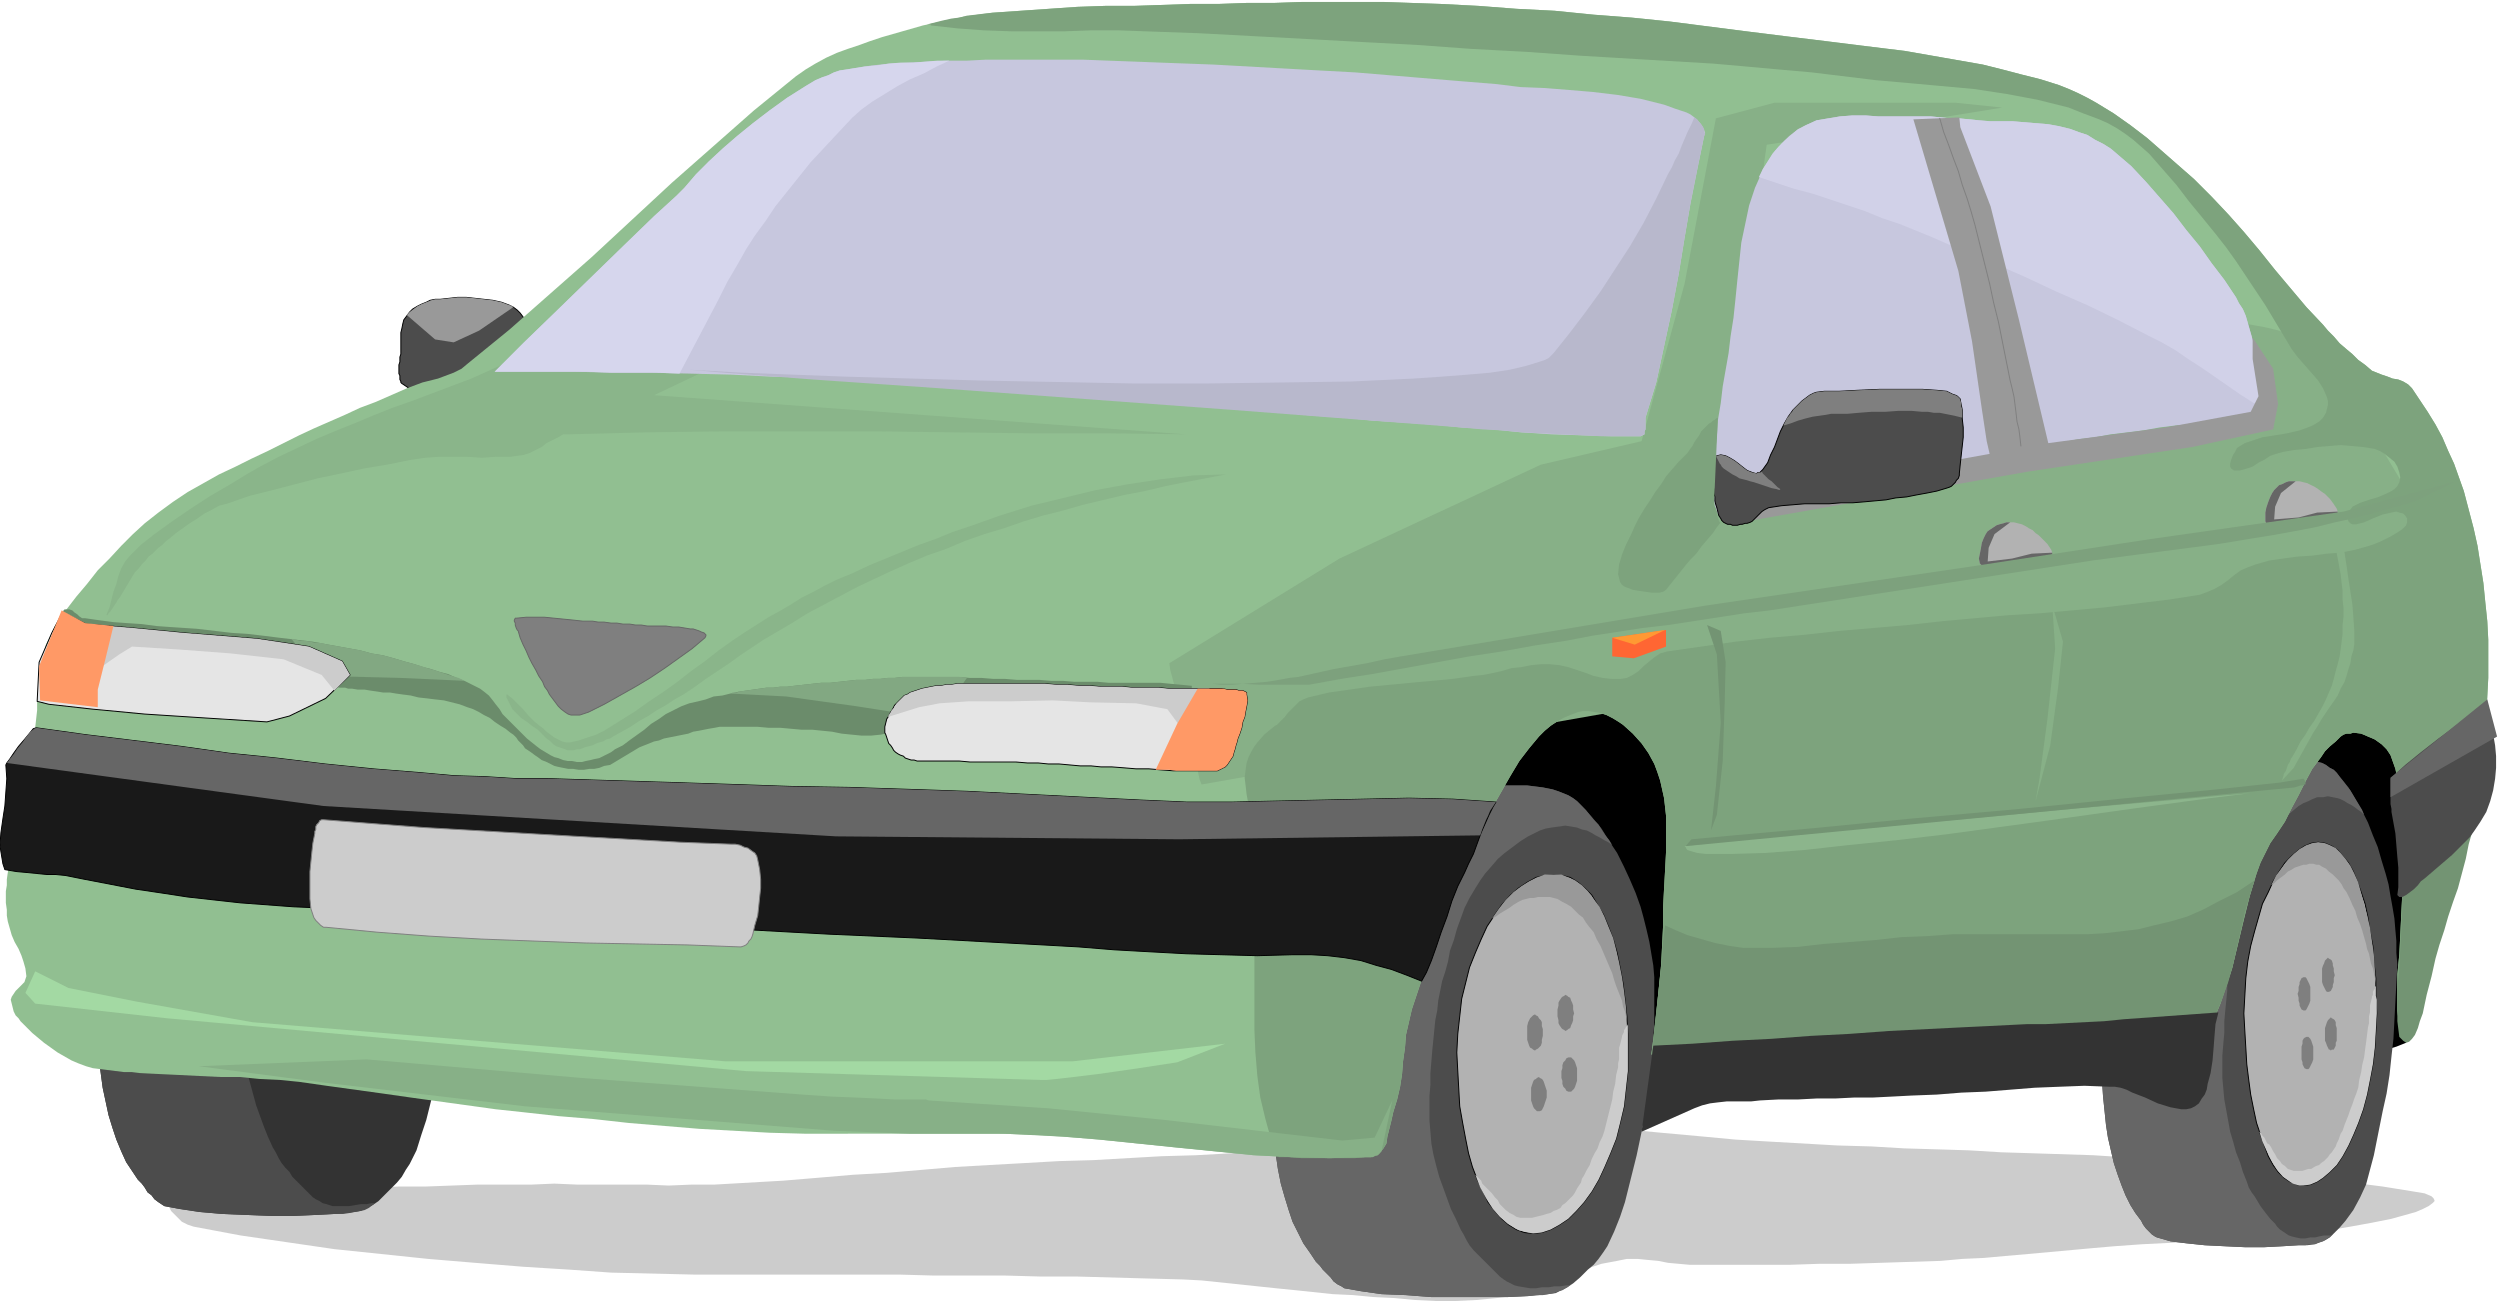 <svg xmlns="http://www.w3.org/2000/svg" width="8.516in" height="426.72" fill-rule="evenodd" stroke-linecap="round" preserveAspectRatio="none" viewBox="0 0 2557 1334"><style>.pen0{stroke:#000;stroke-width:1;stroke-linejoin:round}.brush1{fill:#ccc}.pen1{stroke:none}.brush3{fill:#4c4c4c}.brush4{fill:#333}.brush5{fill:#666}.brush7{fill:#87b087}.brush8{fill:#7da37d}.brush9{fill:#8ab58a}.brush10{fill:#c7c7de}.brush15{fill:#999}.pen2{stroke:#7f7f7f;stroke-width:1;stroke-linejoin:round}.brush16{fill:#b2b2b2}.brush18{fill:#82a882}.brush19{fill:#e5e5e5}.brush20{fill:#7f7f7f}.brush24{fill:#739473}.brush27{fill:#f96}</style><path d="m198 1254 48 9 48 7 48 7 48 5 48 5 48 4 49 4 48 3 42 3 42 1 42 1h210l36 1h73l36 1h37l36 1 36 1 37 1 19 1 19 2 19 2 19 2 19 2 20 2 19 2 19 2 21 1 21 2 21 1 21 2 21 1h21l21-1 21-2 16-2 15-5 15-5 16-6 15-6 15-6 15-5 16-3 10-2h11l10 1 11 1 10 2 11 1 11 1h103l30-1h31l31-1 31-1 31-1 22-2 22-1 22-2 23-2 22-2 22-2 22-2 23-2 28-2 40-2 47-3 52-4 25-2 25-3 24-4 22-4 20-4 18-5 7-2 7-3 6-3 4-3 2-2v-1l-1-2-2-2-7-3-12-2-31-5-39-5-41-3-40-4-31-3-20-2-32-6-31-4-31-3-31-2-31-1-31-1-32-1-33-2-32-1-34-1-34-2-35-1-35-2-35-2-34-2-32-3-22-2-22-2-21-2-21-2-21-1-22-1h-44l-34 1-35 2-35 3-34 4-35 4-34 4-35 4-34 2-35 3-36 2-35 1-35 2-35 2-35 1-35 2-36 2-35 2-35 3-35 3-35 2-35 3-36 3-35 2-35 2h-23l-24 1-23-1h-71l-23-1-23 1h-55l-27 1-27 1h-27l-27 1-28 1h-65l-20-1-19-1h-38l-10 1-9 2-9 2-10 2-2 1-1 2-1 2 1 2 2 5 3 6 6 6 5 5 6 3 6 2z" class="pen1 brush1"/><path d="m2461 1066 8-109 4-152-76-98-139 6-56 172 2 135 40 100 9-2 25-6 35-8 39-9 40-10 35-8 24-7 10-4zm-779 77 19-142 13-117-7-100-66-77h-134l-109 62-15 116-6 153 29 132 276-27z" class="pen1" style="fill:#000"/><path d="m1578 805 5 1 5 1 6 2 5 2 5 2 5 3 4 3 4 4 11 12 10 12 8 13 8 12 7 14 6 13 6 14 5 14 3 11 3 12 3 13 2 12 2 12 1 12v45l-1 20-1 20-2 19-3 20-3 20-4 19-4 19-4 16-4 16-4 16-5 15-6 15-7 15-4 6-5 7-5 6-6 5-8 8-7 6-6 4-6 3-6 3-8 1-9 1-11 1-21 1h-78l-26-2-25-1-21-3-17-3-3-2-4-2-4-3-3-4-4-4-4-4-3-4-4-4-6-9-7-10-5-10-6-12-4-12-4-13-4-14-3-15-2-14-2-16-1-15-1-16v-33l1-34 4-33 5-33 7-32 8-30 5-14 5-14 5-13 6-13 6-12 7-10 6-10 7-10 4-3 4-3 6-4 7-4 7-4 7-4 7-3 6-2 14-4 18-4 22-2 23-2 23-1h41l16 2zm785-29 4 1 4 2 4 1 4 2 4 3 4 2 3 3 3 4 9 11 7 12 7 12 6 12 5 13 5 12 4 14 4 13 3 11 2 12 2 11 2 12 1 12 1 11v12l1 12-1 19-1 19-1 19-1 19-2 18-2 19-3 19-4 18-3 15-3 15-3 15-4 15-4 15-6 13-7 13-8 11-6 7-6 6-4 4-5 3-5 2-6 2-7 1h-9l-16 1-19 1h-20l-21-1-20-1-19-2-16-2-14-4-2-1-3-2-3-3-3-3-3-4-2-4-3-4-3-4-5-8-5-10-4-10-4-11-4-12-3-13-3-13-2-13-3-29-2-30v-32l1-32 3-31 4-32 5-30 6-29 8-27 9-25 4-11 5-10 6-10 5-9 3-3 3-3 5-4 5-4 5-3 6-4 5-3 5-2 11-4 14-3 16-3 18-1 18-1h32l12 1z" class="pen1 brush3"/><path d="m357 721 5 1 5 1 5 2 5 2 5 2 4 3 4 4 4 3 10 12 9 12 8 13 8 13 6 13 6 13 5 14 5 14 3 12 3 12 2 12 2 12 2 12 1 13v44l-1 20-1 20-2 19-2 20-3 20-4 19-4 19-3 16-4 16-4 16-5 15-5 16-7 14-4 6-4 7-5 6-5 5-8 8-6 6-6 4-6 3-6 3-7 1-8 1-11 1-19 1-23 1h-24l-26-1-24-1-23-2-20-3-16-3-3-2-3-2-4-3-3-4-4-3-3-5-3-4-4-4-6-9-6-9-5-11-5-12-4-12-4-13-3-14-3-14-2-15-2-16-1-15-1-16v-33l1-33 4-34 4-33 7-31 7-31 5-14 5-14 5-13 5-13 6-11 6-11 6-10 7-9 3-4 4-3 6-4 6-4 6-4 7-3 6-4 6-2 13-4 17-4 20-2 22-2 21-1h21l18 1 14 1z" class="pen1 brush4"/><path d="m1649 864-4-3-4-2-5-3-4-2-5-3-4-2-5-1-5-2-6-1-6-1-7 1-7 1-6 1-6 2-6 3-6 3-8 5-8 6-8 6-7 6-6 7-7 8-5 7-5 8-6 10-5 10-4 11-4 11-3 11-4 11-2 11-3 11-3 9-2 10-2 10-1 10-2 10-1 10-1 10-1 10-1 12-1 12v12l-1 12v24l1 12 1 12 2 11 3 12 3 11 4 11 4 11 4 11 5 10 5 11 3 5 3 6 3 5 4 5 4 4 5 5 4 4 5 5 3 3 3 3 3 3 4 3 3 2 4 2 4 2 4 1 6 1 6 1h6l6-1h7l6-1h6l6-1h4v-1h1l-4 3-5 3-4 1-5 2-5 1-6 1h-7l-8 1-21 1h-78l-26-2-25-1-21-3-17-3-3-2-4-2-4-3-3-4-4-4-4-4-3-4-4-4-6-9-7-10-5-10-6-12-4-12-4-13-4-14-3-15-2-14-2-16-1-15-1-16v-33l1-34 4-33 5-33 7-32 8-30 5-14 5-14 5-13 6-13 6-12 7-10 6-10 7-10 4-3 4-3 6-4 7-4 7-4 7-4 7-3 6-2 14-4 18-4 22-2 23-2 23-1h41l16 2 5 1 5 1 6 2 5 2 5 2 5 3 4 3 4 4 5 5 4 5 4 5 5 5 3 5 4 6 4 5 3 5zm769-31-3-3-3-2-4-3-3-2-4-2-3-2-4-2-3-1-5-1-5-1-5 1h-6l-5 2-4 2-5 2-5 3-6 5-6 5-6 6-5 7-5 6-5 7-4 8-5 7-4 10-4 10-3 10-3 10-2 10-3 11-2 10-2 11-2 9-2 10-1 9-2 9-1 10v9l-1 10-1 10-1 11v12l-1 11-1 12v23l1 11 1 11 2 11 2 11 2 11 3 10 3 11 4 10 3 10 4 10 2 6 3 5 3 4 3 5 3 5 3 4 3 4 4 5 2 2 3 3 2 3 3 3 3 2 3 2 3 2 3 1 4 1 5 1h5l5-1h5l4-1 5-1h8v-1h1l-4 3-3 2-3 2-4 1-4 2h-5l-5 1h-7l-16 1-19 1h-20l-21-1-20-1-19-2-16-2-14-4-2-1-3-2-3-3-3-3-3-4-2-4-3-4-3-4-5-8-5-10-4-10-4-11-4-12-3-13-3-13-2-13-3-29-2-30v-32l1-32 3-31 4-32 5-30 6-29 8-27 9-25 4-11 5-10 6-10 5-9 3-3 3-3 5-4 5-4 5-3 6-4 5-3 5-2 11-4 14-3 16-3 18-1 18-1h32l12 1 4 1 4 2 4 1 4 2 4 3 4 2 3 3 3 4 4 5 3 4 4 5 3 5 3 5 3 5 3 5 2 5z" class="pen1 brush5"/><path d="m424 780-4-3-4-2-4-3-4-2-4-2-4-2-5-2-4-2-6-1h-12l-7 1-6 1-6 2-5 3-6 3-7 5-7 6-7 6-7 6-6 7-6 8-5 8-5 8-5 9-5 11-4 10-4 11-3 11-3 11-2 11-3 11-2 10-2 9-2 10-1 10-2 10-1 10-1 10-1 10v12l-1 12-1 12-1 12v24l1 12 1 12 2 12 3 11 3 11 3 11 4 11 4 11 4 10 5 11 3 5 3 6 3 5 4 5 4 4 3 5 5 5 4 4 3 3 3 3 3 3 3 3 3 2 4 2 3 2 4 1 6 2h17l6-1 6-1h6l5-1h4l1-1-4 3-4 3-4 2-5 1-5 1-5 1-7 1h-8l-19 1-23 1h-24l-26-1-24-1-23-2-20-3-16-3-3-2-3-2-4-3-3-4-4-3-3-5-3-4-4-4-6-9-6-9-5-11-5-12-4-12-4-13-3-14-3-14-2-15-2-16-1-15-1-16v-33l1-33 4-34 4-33 7-31 7-31 5-14 5-14 5-13 5-13 6-11 6-11 6-10 7-9 3-4 4-3 6-4 6-4 6-4 7-3 6-4 6-2 13-4 17-4 20-2 22-2 21-1h21l18 1 14 1 5 1 5 1 5 2 5 2 5 2 4 3 4 4 4 3 4 5 5 5 4 5 3 5 4 5 4 6 3 5 3 5zm114-440 1-4-1-4-1-4-2-4-3-4-3-3-4-3-4-2-8-3-9-2-9-1-9-1-9-1h-9l-9 1-9 1h-5l-5 1-4 2-5 2-4 2-5 3-3 3-3 4-3 4-1 4-1 5-1 4v22l-1 3v5l-1 3v9l1 2v4l1 2v1l1 1 3 2 3 2 3 3 3 2 3 2 3 1 3 1 4 1h6l7 1h14l7-1 6-2 7-2 5-3 8-6 8-6 7-7 7-7 6-8 5-8 5-8 4-9z" class="pen1 brush3"/><path fill="none" d="m538 340 1-4-1-4-1-4-2-4-3-4-3-3-4-3-4-2-8-3-9-2-9-1-9-1-9-1h-9l-9 1-9 1h-5l-5 1-4 2-5 2-4 2-5 3-3 3-3 4-3 4-1 4-1 5-1 4v22l-1 3v5l-1 3v9l1 2v4l1 2v1l1 1 3 2 3 2 3 3 3 2 3 2 3 1 3 1 4 1h6l7 1h14l7-1 6-2 7-2 5-3 8-6 8-6 7-7 7-7 6-8 5-8 5-8 4-9" class="pen0"/><path d="m68 623 10-13 11-13 11-14 12-12 12-13 12-12 12-11 14-11 15-11 15-10 16-9 16-9 17-8 16-8 17-8 16-8 16-8 15-7 16-7 16-7 15-7 16-6 16-7 16-7 8-3 8-3 8-2 8-2 8-3 8-3 8-4 6-5 43-35 42-37 42-37 41-38 41-38 42-37 42-37 43-35 10-7 10-6 11-6 11-5 11-4 12-4 11-4 12-4 14-4 14-4 14-4 14-3 14-3 14-3 14-2 15-2 29-2 29-2 29-2 29-1h29l29-1 29-1h29l28-1h28l28-1h85l28 1 29 1 39 2 39 3 39 2 40 4 39 3 39 4 39 5 39 5 40 5 41 5 40 5 41 5 40 7 40 7 20 5 19 5 20 5 19 6 10 4 9 4 10 5 9 5 18 11 17 12 17 13 16 14 16 14 16 14 18 18 17 18 16 18 16 19 16 20 16 19 16 19 17 18 5 6 6 6 6 7 7 6 6 5 6 6 7 5 7 6 5 2 5 2 6 2 5 2 6 1 5 2 5 3 4 4 8 12 8 12 8 13 7 13 6 14 6 13 5 14 5 14 5 19 5 19 4 18 3 19 3 19 2 20 2 19 1 19v39l-1 19-1 20-2 19-3 19-2 20-4 19-3 18-4 18-4 18-5 18-5 17-5 18-6 18-5 17-4 15-4 19-5 20-4 20-3 8-2 8-3 6-3 5-3 3-3 1-3-2-4-4-2-17v-37l2-20 1-20 1-21 1-20v-83l-1-15-3-16-3-15-5-14-4-6-5-5-7-5-7-3-7-3-8-1-3 1h-4l-3 1-3 2-5 5-6 5-5 5-4 6-9 12-7 13-7 14-7 13-7 14-8 12-7 10-5 10-5 10-4 11-7 23-6 24-6 25-6 25-4 12-4 12-4 12-5 12-27 5-26 4-26 4-26 2-52 3-51 1h-50l-50 1-24 1-24 1-25 3-24 3-21 3-21 2-22 1-21 1-22 1-21 1-22 1-22 2 2-16 2-17 2-19 2-20 2-20 1-20 1-20v-19l1-19 1-18 1-19v-37l-2-18-2-9-2-9-3-9-3-8-6-11-7-10-9-10-10-9-6-4-5-3-6-3-6-2-6-1-6-1h-6l-5 1-8 3-7 3-7 4-6 4-6 5-6 6-5 6-5 6-10 13-9 15-8 14-8 14-13 25-13 26-11 26-10 26-10 27-10 27-9 27-9 27-3 13-3 13-1 13-2 14-1 13-2 13-3 13-4 13-2 9-2 8-2 8-1 7-3 5-4 5-2 2-4 1-3 1h-5l-37 1-39-1-39-2-40-4-40-4-39-4-39-4-37-3-33-2-33-1H823l-36-1-36-2-36-2-36-3-36-3-36-4-36-3-36-4-28-3-29-4-29-4-29-4-28-4-29-4-29-4-28-4-20-2-21-1-20-2h-20l-21-1-20-1-21-1-20-1-8-1h-8l-8-1-8-1-8-1-8-1-7-2-8-3-7-3-7-4-7-4-7-5-7-5-6-5-6-5-6-6-3-3-3-3-2-3-3-3-2-4-1-4-1-4-1-4 1-3 2-3 2-3 3-3 3-3 3-3 1-3 1-3-1-8-2-7-2-6-3-7-4-7-3-7-2-7-2-7-1-6v-6l-1-7v-12l1-6v-6l1-7 3-18 3-19 4-18 4-19 4-18 4-19 3-19 3-18 1-9 1-9v-9l1-9v-9l1-9 1-9 2-8 2-7 2-7 3-6 3-6 3-7 4-6 3-5 5-6z" class="pen1" style="fill:#91bf91"/><path d="m1196 678 174-107 206-96 103-24 44-161 32-169 60-16h185l48 5-31 5-31 5-29 4-29 5-29 5-30 4-30 5-32 5-53 375 20-5 20-7 20-7 22-8 44-19 45-21 46-21 47-22 47-22 46-19 23-9 22-8 22-7 21-6 21-5 21-4 19-2 19-1 18 1 17 3 9 2 8 2 7 3 8 3 7 4 7 5 7 5 6 5 6 6 6 7 6 8 5 8 111 185-1278 225-2-5-3-14-6-19-6-22-6-22-5-20-4-15-1-7z" class="pen1 brush7"/><path d="m1275 812-1-9-1-8 1-8 1-7 2-6 3-6 3-5 3-4 7-8 6-5 5-4 2-1 4-4 4-4 3-4 4-4 4-4 4-4 4-2 5-2 21-5 21-3 21-3 21-2 21-2 22-2 21-2 21-3 10-1 10-2 9-2 10-3 10-1 10-2 10-1h9l10 1 9 2 9 3 9 3 8 3 9 2 9 1h10l6-1 6-3 6-4 5-5 6-5 5-4 6-4 7-2 35-5 35-5 35-4 35-3 36-4 35-3 35-3 36-4 33-3 33-3 33-2 33-3 33-3 33-4 33-4 32-5 8-3 7-3 7-4 7-5 6-5 7-5 7-3 8-3 14-4 14-2 15-2 15-1 15-2 14-1 15-3 14-4 6-2 7-3 8-4 7-4 6-4 4-4 1-3v-4l-2-3-2-2-4-1-3-1-5 1-9 2-10 4-9 4-8 2h-4l-2-1-2-2-1-3v-3l1-4 2-2 2-3 8-4 9-3 10-3 9-4 4-2 3-2 3-3 2-4 1-5-1-5-2-6-3-5-5-4-5-4-5-3-5-2-12-2-11-1-12-1-12 1-12 1-12 2-11 1-12 2-7 2-6 2-6 4-6 3-6 4-6 2-7 2h-6l-3-2-1-2v-3l1-4 2-5 2-3 2-4 3-2 5-3 6-2 6-2 6-2 13-2 12-2 13-3 11-4 4-2 5-3 4-4 3-5 1-4 1-4v-4l-1-4-4-9-5-8-7-8-7-8-7-8-6-8-9-15-9-15-9-15-10-15-10-15-10-15-10-14-11-14-13-16-14-17-13-17-14-16-14-16-16-14-8-6-9-6-9-5-9-4-16-6-15-6-16-4-16-4-32-6-33-5-33-3-33-3-34-3-33-4-33-4-34-3-33-3-34-3-34-2-34-2-33-2-34-2-56-4-56-3-55-4-56-3-55-3-56-3-56-3-56-2-27-1h-28l-27 1h-55l-28-1-27-2-27-3v-1h-4l8-2 8-2 9-2 8-1 8-2 9-1 8-1 9-1 29-2 29-2 29-2 29-1h29l29-1 29-1h29l28-1h28l28-1h85l28 1 29 1 39 2 39 3 39 2 40 4 39 3 39 4 39 5 39 5 40 5 41 5 40 5 41 5 40 7 40 7 20 5 19 5 20 5 19 6 10 4 9 4 10 5 9 5 18 11 17 12 17 13 16 14 16 14 16 14 18 18 17 18 16 18 16 19 16 20 16 19 16 19 17 18 5 6 6 6 6 7 7 6 6 5 6 6 7 5 7 6 5 2 5 2 6 2 5 2 6 1 5 2 5 3 4 4 8 12 8 12 8 13 7 13 6 14 6 13 5 14 5 14 5 19 5 19 4 18 3 19 3 19 2 20 2 19 1 19v39l-1 19-1 20-2 19-3 19-2 20-4 19-3 18-4 18-4 18-5 18-5 17-5 18-6 18-5 17-4 15-4 19-5 20-4 20-3 8-2 8-3 6-3 5-3 3-3 1-3-2-4-4-2-17v-37l2-20 1-20 1-21 1-20v-83l-1-15-3-16-3-15-5-14-4-6-5-5-7-5-7-3-7-3-8-1-3 1h-4l-3 1-3 2-5 5-6 5-5 5-4 6-9 12-7 13-7 14-7 13-7 14-8 12-7 10-5 10-5 10-4 11-7 23-6 24-6 25-6 25-4 12-4 12-4 12-5 12-27 5-26 4-26 4-26 2-52 3-51 1h-50l-50 1-24 1-24 1-25 3-24 3-21 3-21 2-22 1-21 1-22 1-21 1-22 1-22 2 2-16 2-17 2-19 2-20 2-20 1-20 1-20v-19l1-19 1-18 1-19v-37l-2-18-2-9-2-9-3-9-3-8-6-11-7-10-9-10-10-9-6-4-5-3-6-3-6-2-6-1-6-1h-6l-5 1-8 3-7 3-7 4-6 4-6 5-6 6-5 6-5 6-10 13-9 15-8 14-8 14-13 25-13 26-11 26-10 26-10 27-10 27-9 27-9 27-3 13-3 13-1 13-2 14-1 13-2 13-3 13-4 13-2 9-2 8-2 8-1 7-3 5-4 5-2 2-4 1-3 1h-5l-11 1h-55l-12-1h-11l-4-10-4-9-3-10-3-11-5-21-3-22-2-24-1-23v-99l1-50-1-24-2-23-2-23-4-22z" class="pen1 brush8"/><path d="m766 358-97 46 544 40-79-1h-79l-79-1-78-1H740l-79 1-78 2h-7l-5 3-6 3-6 3-5 4-6 3-6 3-6 2-14 2h-15l-14 1-15-1h-29l-14 1-14 2-25 5-24 4-23 5-24 5-23 6-23 6-24 6-23 8-8 2-7 4-8 4-7 5-8 5-7 5-7 5-6 5-4 3-4 4-4 3-3 3-3 3-4 3-3 4-4 4-3 4-4 4-3 5-3 5-3 5-3 5-3 5-3 4-1 2-2 3-2 3-2 3-2 2-1 2h-1v-1l3-7 2-8 2-8 3-8 2-8 3-8 4-7 5-6 11-11 14-11 18-13 19-13 20-13 19-11 18-11 14-8 19-10 19-9 19-9 19-8 20-8 19-8 20-8 20-7 61-23 49-22 235-7z" class="pen1 brush9"/><path d="M506 380h81l40 1h40l41 1 40 1 40 2 41 1 45 3 45 2 46 4 45 3 45 3 45 4 46 3 45 4 30 2 31 3 30 2 31 3 30 3 31 2 30 3 31 2 30 2 30 3 31 2 30 3 31 2 30 1 31 1h30l2-1 2-1v-3l1-2v-12l11-36 8-37 8-37 7-37 6-37 6-35 7-35 7-34 1-3-1-3-2-4-2-3-3-3-3-3-4-3-4-2-12-4-11-4-12-3-12-3-24-4-25-3-24-2-25-2-25-1-24-3-37-3-36-3-36-3-36-3-37-2-36-2-36-2-36-2-27-1-27-1-26-1-27-1-26-1h-100l-19 1h-20l-19 1-20 1-20 1-19 2-19 3-6 1-7 1-6 2-6 3-6 2-7 3-5 3-5 3-19 12-18 13-17 13-16 13-15 13-14 13-13 13-12 14-8 8-23 21-31 30-36 35-35 34-31 30-22 22-8 8z" class="pen1 brush10"/><path d="m971 62-13 6-13 7-14 6-13 7-13 8-13 8-11 8-9 8-15 16-14 15-14 15-12 15-12 15-12 15-10 15-11 15-9 14-9 16-10 17-9 18-10 19-10 19-10 19-10 19-24-1h-47l-24-1h-94l8-8 22-22 31-30 35-34 36-35 31-30 23-21 8-8 12-14 13-13 14-13 15-13 16-13 17-13 18-13 19-12 5-3 5-3 7-3 6-2 6-3 6-2 7-1 6-1 12-2 12-1 13-2 12-1h13l12-1 13-1h12z" class="pen1" style="fill:#d6d6ed"/><path d="m1733 120-3 7-4 8-3 7-3 7-3 8-4 7-3 7-4 7-12 25-13 25-14 24-15 23-15 23-16 22-16 21-16 20-2 2-3 3-4 2-6 2-13 4-17 4-20 3-23 2-26 2-29 2-64 3-71 1-75 1h-78l-155-3-139-4-105-4-54-3 35 3 92 7 130 9 149 11 149 11 130 10 92 7 35 3 20 1 20 2 20 1 21 1 20 1 20 1h40l2-1 2-1v-3l1-2v-12l11-36 8-37 8-37 7-37 6-37 6-35 7-35 7-34 1-2-1-3v-2l-1-2-2-3-2-2-2-3-3-2z" class="pen1" style="fill:#b8b8cc"/><path d="m37 744 50 7 49 6 49 6 49 7 49 5 49 6 49 5 50 4 33 3 32 1 32 2h32l32 1 32 1 32 1 33 1 60 2 60 2 60 1 60 2 60 2 60 3 59 3 60 3 46 2h46l45-1 46-1 45-1 45-1 45 1 44 3-3 5-4 8-4 9-4 9-4 11-4 11-5 10-4 9-7 14-6 15-5 16-6 16-5 15-5 14-5 12-5 9-15-6-16-6-15-4-16-5-17-3-17-2-17-1h-19l-36 1-37-1-36-1-37-2-36-2-37-3-36-2-37-2-91-5-91-4-92-5-91-4-91-5-92-5-91-5-91-4-27-2-27-2-27-3-27-3-26-4-27-4-26-5-26-5-10-2-10-2-10-1h-9l-10-1-10-1-11-1-12-2-2-6-1-6-1-6-1-7 1-13 2-14 2-13 1-14 1-14-1-14 1-2 3-4 4-6 5-7 6-7 5-6 4-5 3-1z" class="pen1" style="fill:#191919"/><path fill="none" d="m37 744 50 7 49 6 49 6 49 7 49 5 49 6 49 5 50 4 33 3 32 1 32 2h32l32 1 32 1 32 1 33 1 60 2 60 2 60 1 60 2 60 2 60 3 59 3 60 3 46 2h46l45-1 46-1 45-1 45-1 45 1 44 3-3 5-4 8-4 9-4 9-4 11-4 11-5 10-4 9-7 14-6 15-5 16-6 16-5 15-5 14-5 12-5 9-15-6-16-6-15-4-16-5-17-3-17-2-17-1h-19l-36 1-37-1-36-1-37-2-36-2-37-3-36-2-37-2-91-5-91-4-92-5-91-4-91-5-92-5-91-5-91-4-27-2-27-2-27-3-27-3-26-4-27-4-26-5-26-5-10-2-10-2-10-1h-9l-10-1-10-1-11-1-12-2-2-6-1-6-1-6-1-7 1-13 2-14 2-13 1-14 1-14-1-14 1-2 3-4 4-6 5-7 6-7 5-6 4-5 3-1" class="pen0"/><path d="m7 780 324 44 524 31 351 3 308-4 2-6 2-5 2-5 2-4 2-5 2-3 2-3 2-3-44-3-45-1-45 1-45 1-46 1-45 1h-46l-46-2-60-3-59-3-60-3-60-2-60-2-60-1-60-2-60-2-33-1-32-1-32-1-32-1h-32l-32-2-32-1-33-3-50-4-49-5-49-6-49-5-49-7-49-6-49-6-50-7-2 1-4 3-4 5-4 6-5 6-4 6-4 5-3 4z" class="pen1 brush5"/><path d="m1764 534-5-5-3-6-2-6-1-7v-29l1-17 2-17 1-17 3-18 2-17 3-17 3-17 2-17 3-19 2-19 2-20 2-19 2-19 4-19 4-19 6-18 4-9 4-10 6-9 6-9 7-8 8-8 8-6 9-5 11-5 12-2 12-2 13-1h13l13 1h54l10 1 10 1h9l10 1 10 1 12 1h23l12 1 12 1 12 1 11 2 12 3 8 3 9 3 8 5 8 4 8 5 7 6 7 6 7 6 15 16 14 16 14 16 13 17 14 17 12 17 13 17 12 18 3 6 4 6 3 7 2 7 2 7 2 7 2 7 1 7 2 8 3 8 3 9 3 9 1 9v7l-1 3-2 3-2 2-3 2-10 5-10 3-11 2-11 2-10 2-11 1-11 1-11 1-16 2-17 3-16 2-17 2-16 3-17 2-16 3-16 2-19 4-20 3-20 4-19 4-19 4-20 4-19 3-20 4-19 3-20 2-19 3-20 2-19 3-20 3-19 3-19 5-3 3-3 4-3 5-2 5-1 5-2 3-2 2h-2l-1-1z" class="pen1 brush10"/><path d="m1799 181 18 6 18 6 19 5 18 6 18 6 18 6 17 7 18 6 32 13 32 14 32 13 32 14 32 15 32 14 31 15 31 16 14 7 14 8 13 9 14 9 13 9 13 9 13 9 14 9h1l1 1 1 1h1l1 1v1h1l1 1 3-2 1-3 2-2v-11l-2-8-2-9-3-8-3-8-2-8-1-7-2-7-2-7-2-7-2-7-3-7-4-6-3-6-12-18-13-17-12-17-14-17-13-17-14-16-14-16-15-16-7-6-7-6-7-6-8-5-8-4-8-5-9-3-8-3-12-3-11-2-12-1-12-1-12-1h-23l-12-1-10-1-10-1h-9l-10-1-10-1h-54l-13-1h-13l-13 1-12 2-12 2-11 5-8 4-7 6-7 6-6 6-6 7-5 8-5 8-4 8z" class="pen1" style="fill:#d1d1e8"/><path d="m1957 122 46 155 14 72 10 69 5 33 3 13-250 45-16 27 306-54 167-25 83-18 5-26-5-36-21-32v22l6 38-8 16-87 16-120 16-30-126-29-116-31-81-1-10-47 2z" class="pen1 brush15"/><path fill="none" d="m1984 121 4 14 5 13 5 14 5 13 4 14 5 14 4 13 4 14 5 20 5 20 5 20 4 19 5 20 4 20 4 20 4 20 2 8 2 9 1 8 1 8 1 9 2 8 1 8 1 9" class="pen2"/><path d="m2096 569-9 1-9 2-9 2-9 1-9 2-8 1-7 1h-8l-1-1-1-1-1-1-1-5 1-5 1-5 1-6 2-5 2-4 2-3 3-2 3-2 3-2 3-1 4-1 3-1h8l4 1 4 1 4 2 3 2 4 2 3 3 3 2 3 3 3 3 3 3 2 3 2 3 1 3-1 2-2 2zm293-43-9 2-10 2-9 2-9 1-8 2-8 1-7 1h-8l-2-1-1-1-1-2v-9l1-5 2-6 2-5 2-4 2-3 2-2 3-3 3-1 4-2 3-1h11l4 1 4 1 4 2 4 2 3 2 4 3 3 2 2 2 3 3 3 4 2 3 2 3 1 3v2l-2 1z" class="pen1 brush16"/><path d="m2056 534-16 12-6 14-1 14 25-3 20-5 21-1v2h-1v1h-1l-1 1-9 1-9 2-9 2-9 1-9 2-8 1-7 1h-8l-1-1-1-1-1-1-1-5 1-5 1-5 1-6 2-5 2-4 2-3 3-2 3-2 3-2 3-1 4-1 3-1h4zm292-42-15 12-6 14-1 13 25-2 19-5 21-1v2l-1 1h-1l-9 2-10 2-9 2-9 1-8 2-8 1-7 1h-8l-2-1-1-1-1-2v-9l1-5 2-6 2-5 2-4 2-3 2-2 3-3 3-1 4-2 3-1h7z" class="pen1 brush5"/><path d="m331 838 51 4 52 4 52 3 52 3 52 3 53 3 53 3 52 2h4l5 1 4 2 4 1 4 3 3 2 2 3 1 4 2 10 1 10v9l-1 9-1 10-1 9-3 10-2 9-1 3-1 2-2 2-1 2-2 2-2 1-3 1h-2l-53-2-52-1-53-1-53-2-53-2-53-3-53-4-52-5h-3l-3-2-2-2-3-3-2-3-1-3-1-3-1-3-1-10v-28l1-10 1-10 1-9 2-10v-2l1-2v-3l1-2 2-2 1-2 2-1h2z" class="pen1 brush1"/><path fill="none" d="m331 838 51 4 52 4 52 3 52 3 52 3 53 3 53 3 52 2h4l5 1 4 2 4 1 4 3 3 2 2 3 1 4 2 10 1 10v9l-1 9-1 10-1 9-3 10-2 9-1 3-1 2-2 2-1 2-2 2-2 1-3 1h-2l-53-2-52-1-53-1-53-2-53-2-53-3-53-4-52-5h-3l-3-2-2-2-3-3-2-3-1-3-1-3-1-3-1-10v-28l1-10 1-10 1-9 2-10v-2l1-2v-3l1-2 2-2 1-2 2-1h2" class="pen2"/><path d="M66 623h5l3 1 2 2 3 2 2 2 3 2h3l14 2 15 2 14 1 15 1 15 2 14 1 15 1 14 1 17 2 17 2 16 1 17 2 16 2 17 2 17 2 16 3 11 2 11 2 11 2 11 3 12 2 11 3 10 3 11 3 9 3 8 2 9 3 8 2 9 4 8 3 8 4 8 4 4 3 5 4 4 5 3 4 4 5 3 5 4 4 4 4 4 4 5 5 4 4 4 4 5 4 5 4 4 3 5 3 5 3 4 2 4 1 5 2 5 1h4l5 1h5l4-1 5-1 4-1 5-1 4-2 4-2 4-2 4-3 8-4 8-6 7-5 7-5 7-6 8-5 7-5 8-4 8-4 8-3 9-2 8-2 8-3 9-1 8-2 9-2 7-1 7-1 7-1 7-1h7l7-1h7l8-1 9-1 9-1 9-1h9l9-1 9-1 9-1h9l8-1h7l8-1h7l8-1h58l11 1h12l12 1h12l12 1h23l12 1h12l12 1h24l11 1h53l10 1 11 1 10 1h1v5l-1 1-1 2-1 1h-1l-34 1-34-1-33-1-34-2-34-1h-34l-33 1-34 3-3 1-3 1-2 2-2 3-4 5-4 7-3 6-4 6-2 3-2 2-3 2-3 1-9 2-10 1h-10l-10-1-10-1-10-2-10-1-10-1h-11l-11-1-11-1h-12l-11-1h-39l-5 1-6 1-5 1-5 1-6 1-5 2-5 1-5 1-5 1-5 1-5 1-5 2-5 1-5 2-5 2-5 2-5 3-5 3-5 3-5 3-5 3-5 3-6 1-5 2-5 1h-5l-6 1h-5l-6-1h-5l-5-1-5-1-4-1-4-2-4-2-5-2-4-3-3-2-4-3-3-2-3-2-2-3-3-3-2-2-2-3-3-3-3-2-5-4-5-3-6-4-5-4-6-3-5-3-6-3-6-2-8-3-8-2-8-2-9-1-8-1-9-1-8-2-8-1-7-1-6-1h-7l-6-1-7-1-6-1h-7l-6-1h-4l-3-1h-6l-3-1h-3l-3-1h-4l-29-5-30-5-29-5-29-5-30-5-29-5-30-6-29-6-4-1-5-2-4-2-4-2-4-3-4-3-3-3-3-3-2-2-1-2-1-3-1-2v-3l1-2 1-2 1-1z" class="pen1" style="fill:#6b8c6b"/><path d="m298 653 30 38 81 2 66 3-6-3-7-2-6-2-6-2-6-2-7-2-6-2-7-2-11-3-10-3-11-3-12-2-11-3-11-2-11-2-11-2-5-1-5-1h-4l-5-1-5-1h-5l-4-1-5-1z" class="pen1 brush18"/><path d="m64 626 24 12 48 4 52 5 75 6 53 8 34 15 8 14-25 24-37 18-23 6-63-4-62-4-53-5-45-5-12-3 2-40 13-30 11-21z" class="pen1 brush19"/><path fill="none" d="m64 626 24 12 48 4 52 5 75 6 53 8 34 15 8 14-25 24-37 18-23 6-63-4-62-4-53-5-45-5-12-3 2-40 13-30 11-21" class="pen0"/><path d="m747 709 57 3 72 10 51 8 1-3 2-4 2-3 2-3 2-2 3-2 3-2 3-1h4l5-1h4l4-1h9l4-1h4l10-14-6-1h-60l-8 1h-7l-8 1h-7l-8 1h-9l-9 1-9 1-9 1h-9l-9 1-9 1-9 1-8 1h-7l-7 1h-7l-7 1-7 1-7 1-7 1h-1l-1 1h-5l-1 1h-1z" class="pen1 brush18"/><path d="m943 704 5-1 5-1 5-1h5l5-1h5l6-1h90l12 1h11l11 1h11l12 1h22l10 1h27l10 1h55l5 1h9l3 1h4l2 1 2 1v2l1 6-1 6-1 5-1 6-2 5-1 6-2 6-2 5-1 4-1 3-1 4-1 3-1 4-2 3-2 3-2 3-2 2-2 1-2 1-2 1-2 1h-45l-13-1-12-1h-13l-12-1-13-1h-11l-10-1h-11l-11-1-11-1h-11l-10-1h-11l-12-1h-47l-11-1h-43l-3-1h-3l-3-1-3-1-2-2-3-1-2-1-3-2-2-2-1-2-2-3-2-2-1-3-1-3-1-3-1-2v-6l1-4 1-4 2-3 2-4 2-3 2-4 3-3 3-3 2-2 2-2 3-1 3-2 3-1 3-1 3-1 3-1z" class="pen1 brush19"/><path fill="none" d="m943 704 5-1 5-1 5-1h5l5-1h5l6-1h90l12 1h11l11 1h11l12 1h22l10 1h27l10 1h55l5 1h9l3 1h4l2 1 2 1v2l1 6-1 6-1 5-1 6-2 5-1 6-2 6-2 5-1 4-1 3-1 4-1 3-1 4-2 3-2 3-2 3-2 2-2 1-2 1-2 1-2 1h-45l-13-1-12-1h-13l-12-1-13-1h-11l-10-1h-11l-11-1-11-1h-11l-10-1h-11l-12-1h-47l-11-1h-43l-3-1h-3l-3-1-3-1-2-2-3-1-2-1-3-2-2-2-1-2-2-3-2-2-1-3-1-3-1-3-1-2v-6l1-4 1-4 2-3 2-4 2-3 2-4 3-3 3-3 2-2 2-2 3-1 3-2 3-1 3-1 3-1 3-1" class="pen0"/><path d="m528 632 10-1h19l10 1 10 1 10 1 9 1h10l6 1h6l7 1h6l6 1h7l6 1h6l6 1h19l7 1h6l6 1 6 1h3l3 1 3 1 2 1 3 1 2 2v1l-1 2-13 11-14 10-14 10-15 10-15 9-16 9-16 9-16 8-3 1-3 1-3 1h-9l-3-1-3-2-4-3-3-3-3-4-3-4-3-4-2-4-3-4-2-5-4-6-3-6-4-7-3-6-3-7-3-6-3-7-2-7-1-1-1-2-1-3v-2l-1-2v-1l1-2h1z" class="pen1 brush20"/><path fill="none" d="m528 632 10-1h19l10 1 10 1 10 1 9 1h10l6 1h6l7 1h6l6 1h7l6 1h6l6 1h19l7 1h6l6 1 6 1h3l3 1 3 1 2 1 3 1 2 2v1l-1 2-13 11-14 10-14 10-15 10-15 9-16 9-16 9-16 8-3 1-3 1-3 1h-9l-3-1-3-2-4-3-3-3-3-4-3-4-3-4-2-4-3-4-2-5-4-6-3-6-4-7-3-6-3-7-3-6-3-7-2-7-1-1-1-2-1-3v-2l-1-2v-1l1-2h1" style="stroke:#666;stroke-width:1;stroke-linejoin:round"/><path d="m1254 485-21 4-21 4-20 4-21 5-21 4-21 5-21 5-21 6-20 5-20 6-20 7-20 6-20 7-19 8-20 7-19 8-18 8-17 8-17 8-17 9-17 9-17 9-16 10-17 10-12 7-12 8-12 8-11 8-12 8-12 8-11 8-12 8-9 5-9 6-9 5-9 6-9 5-9 6-9 5-9 5-3 2-4 1-3 2-4 1-3 1-4 2-4 1-4 1-2 1-3 1h-3l-3 1h-7l-2-1-3-1-3-1-3-1-3-2-2-2-2-2-3-2-2-2-2-2-5-5-6-4-5-4-6-4-5-5-4-4-3-6-3-6v-3h1l1 1 4 3 5 5 6 6 6 7 6 6 5 4 4 3 3 3 4 3 4 3 4 2 4 2 4 1h4l9-2 9-3 9-3 8-4 8-5 8-5 8-5 8-5 14-10 15-10 14-10 14-11 14-10 14-11 14-10 15-10 11-7 11-7 11-6 12-7 11-7 12-6 11-6 12-6 17-7 17-8 17-7 17-7 17-7 17-6 17-7 18-6 31-11 32-10 33-8 33-8 33-6 33-5 34-4 33-1z" class="pen1 brush9"/><path d="m36 993 34 17 70 14 118 21 484 40h355l156-18-49 19-46 7-35 5-25 3-17 2-10 1h-7l-301-9-592-54-135-15-10-11 10-22z" class="pen1" style="fill:#a3d9a3"/><path d="m203 1090 172-7 220 19 226 17 29 2 25 1 22 1 18 1h32l3 1 122 8 120 12 181 21 33-3 18-38-11 52-2 2-1 1-1 1h-2l-1 1-2 1h-7l-37 1-39-1-39-2-40-4-40-4-39-4-39-4-37-3-20-1-20-1-19-1h-98l-77-3-316-25-204-24-130-17z" class="pen1 brush7"/><path d="m416 322 29 25 19 3 26-12 35-24-1-1h-1l-1-1h-1l-8-3-9-2-9-1-9-1-9-1h-9l-9 1-9 1h-5l-4 1-5 2-5 2-4 2-4 3-4 3-3 3z" class="pen1 brush15"/><path d="m1240 699 9 1h11l12-1 12-1 12-1 12-2 11-2 9-1 18-4 18-4 17-3 17-3 18-4 17-3 18-3 18-3 276-46 272-40 183-28 197-28 115-31-43 21-32 9-26 7-23 5-20 5-21 4-22 4-25 4-30 5-130 17-330 51-26 3-26 4-26 4-26 4-26 3-26 4-26 4-26 5-33 5-33 6-33 5-33 6-33 6-33 6-32 5-33 6h-51l-19-1h-29z" class="pen1" style="fill:#7da17d"/><path d="m1723 865 1 1 1 2 1 1 3 1 7 2 9 1h26l34-1 40-3 45-5 49-5 51-6 103-14 93-13 74-10 41-5-25 2-66 6-92 8-106 10-106 9-93 9-65 7-25 3z" class="pen1" style="fill:#8cb58c"/><path d="m1724 865 6-7 43-4 78-7 102-10 112-10 109-11 93-9 65-7 24-4 2 3v3h-1l-2 1h-2l-3 1-3 1-623 60zm-21 81 11 5 12 5 14 4 14 4 15 3 14 2h29l27-1 26-3 27-2 26-2 27-3 26-1 27-2h138l17-1 17-2 17-2 16-4 17-4 17-5 16-7 17-9 18-9 18-12-5 16-5 17-4 18-4 17-4 18-5 18-6 17-7 17-27 5-26 4-26 4-26 2-52 3-51 1h-50l-50 1-24 1-24 1-25 3-24 3-21 3-21 2-22 1-21 1-22 1-21 1-22 1-22 2 2-12 1-15 2-17 2-18 2-18 2-18 1-18 2-16z" class="pen1 brush24"/><path d="m2269 1035-3 12-1 12-1 13-1 12-2 13-3 11-1 6-2 5-3 4-3 5-4 3-4 2-5 1h-5l-11-2-13-4-13-6-13-5-6-3-6-2-6-1h-5l-26-1-26 1-25 1-25 2-25 2-25 1-25 2-26 1-19 1-20 1h-19l-20 1h-19l-19 1h-20l-19 1-9 1h-25l-9 1-8 1-8 2-8 3-54 24 12-88 40-2 41-3 40-2 40-3 39-2 41-3 40-2 40-2 21-1 20-1 20-1h19l20-1 20-1 20-1 20-2 97-7z" class="pen1 brush4"/><path d="m2457 889 10-11 10-9 10-7 9-6 9-4 8-2 8-2 8 1-4 14-3 15-4 15-4 15-5 14-5 15-4 14-5 15-4 14-4 18-5 19-4 19-3 8-2 7-3 7-3 4-3 3-3 1-3-2-4-4-2-16v-35l2-19 1-20 1-19 1-20v-42z" class="pen1 brush24"/><path d="M2445 796v26l1 5v3l2 11 2 11 1 12 1 12 1 11v20l-1 8 1 1 1 1h3l4-2 4-3 4-3 4-4 3-4 4-3 7-6 7-6 7-6 7-6 6-6 6-6 6-6 5-7 6-9 6-10 4-11 3-11 2-12 1-11v-12l-1-11-8-45-4 3-11 9-16 12-19 14-18 14-16 13-11 10-4 4z" class="pen1 brush3"/><path d="M2445 795v20l109-62-10-38-99 80z" class="pen1 brush5"/><path d="m1756 466 4-1 5 1 4 2 5 3 4 3 5 4 4 3 5 2h1l2 1h2l1-1h2l1-1 1-1 1-1 5-7 3-8 4-8 3-8 3-8 4-8 4-7 5-7 1-1 2-2 3-3 3-3 4-3 4-3 4-2 3-1 8-1h15l19-1 23-1h43l15 1 10 1 2 1 2 1 2 1 3 1 2 1 1 1 2 2v1l2 10v9l1 9v10l-1 9-1 9-1 9-1 10v2l-1 3-2 2-1 2-2 2-2 2-2 1-3 1-10 3-10 2-11 2-10 2-11 1-10 2-11 1-11 1-12 1h-12l-12 1h-25l-12 1-12 1-13 2-2 1-2 1-3 2-2 2-2 2-2 2-2 2-2 2-2 1-3 1h-2l-3 1h-2l-3 1h-5l-2-1h-3l-2-1-2-1-1-1-1-1-1-2-2-3-1-4-1-4-1-3-1-4v-4l-1-4v-4l-1-4v-5l-1-5-1-6v-4l1-4 1-4 4-2z" class="pen1 brush3"/><path fill="none" d="m1756 466 4-1 5 1 4 2 5 3 4 3 5 4 4 3 5 2h1l2 1h2l1-1h2l1-1 1-1 1-1 5-7 3-8 4-8 3-8 3-8 4-8 4-7 5-7 1-1 2-2 3-3 3-3 4-3 4-3 4-2 3-1 8-1h15l19-1 23-1h43l15 1 10 1 2 1 2 1 2 1 3 1 2 1 1 1 2 2v1l2 10v9l1 9v10l-1 9-1 9-1 9-1 10v2l-1 3-2 2-1 2-2 2-2 2-2 1-3 1-10 3-10 2-11 2-10 2-11 1-10 2-11 1-11 1-12 1h-12l-12 1h-25l-12 1-12 1-13 2-2 1-2 1-3 2-2 2-2 2-2 2-2 2-2 2-2 1-3 1h-2l-3 1h-2l-3 1h-5l-2-1h-3l-2-1-2-1-1-1-1-1-1-2-2-3-1-4-1-4-1-3-1-4v-4l-1-4v-4l-1-4v-5l-1-5-1-6v-4l1-4 1-4 4-2" class="pen0"/><path d="m1755 466 1 2 1 2 1 2 1 2 1 1 1 2 1 1 1 1 3 2 3 2 3 2 4 2 3 2 4 1 4 1 3 1 4 1 6 2 6 2 6 2 5 1 3 1 1-1-3-2-2-2-2-2-2-2-3-2-2-2-2-2-2-2-1-2-1 1h-3l-1 1h-1l-2-1h-2l-5-2-4-3-5-4-4-3-5-3-4-2-5-1-4 1h-1zm69-31 7-2 8-3 7-2 8-2 7-1 7-1 5-1h17l11-1 13-1h14l14-1h13l11 1h6l6 1h6l5 1 5 1 5 1 4 1 4 1v-9l-1-2v-4l-1-3v-1l-2-2-1-1-2-1-3-1-2-1-2-1-2-1-10-1-15-1h-43l-23 1-19 1h-15l-8 1-3 1-4 2-4 3-4 3-3 3-3 3-2 2-1 1-1 2-2 2-1 2-2 2-1 2-1 2-1 2-1 2z" class="pen1 brush20"/><path d="m1757 427-2 1-1 1-2 1-1 1-1 1-2 1-1 1-1 1-3 3-3 3-2 4-3 4-2 3-2 4-3 4-2 3-9 9-7 8-6 7-5 8-6 8-5 8-6 9-6 10-4 8-4 9-5 10-4 10-3 10-1 10 1 4 1 4 2 3 3 2 3 1 5 2 6 1 7 1 7 1h7l4-1 3-2 16-20 4-5 5-6 6-6 5-7 6-7 6-7 4-6 4-5h-1l-1-2-1-3-1-3v-3l-1-3-1-2-1-1 4-90z" class="pen1 brush8"/><path d="m1568 1261-9-1-8-3-8-5-7-6-7-8-7-9-5-11-6-12-5-13-4-14-3-15-3-16-3-17-1-18-1-18-1-19 1-19 2-18 2-18 4-16 4-16 6-15 6-14 6-13 8-12 7-10 9-10 8-7 9-6 9-5 9-2 9-1 9 1 8 2 8 5 7 6 7 7 6 10 6 10 5 12 5 13 4 14 3 15 3 16 2 16 2 18 1 18v38l-2 18-2 18-4 17-4 16-6 15-6 14-6 13-7 12-8 11-8 9-8 8-9 6-9 5-9 3-9 1z" class="pen1 brush16"/><path fill="none" d="m1568 1261-9-1-8-3-8-5-7-6-7-8-7-9-5-11-6-12-5-13-4-14-3-15-3-16-3-17-1-18-1-18-1-19 1-19 2-18 2-18 4-16 4-16 6-15 6-14 6-13 8-12 7-10 9-10 8-7 9-6 9-5 9-2 9-1 9 1 8 2 8 5 7 6 7 7 6 10 6 10 5 12 5 13 4 14 3 15 3 16 2 16 2 18 1 18v38l-2 18-2 18-4 17-4 16-6 15-6 14-6 13-7 12-8 11-8 9-8 8-9 6-9 5-9 3-9 1" class="pen0"/><path d="m2356 1212-7-1-7-3-6-4-6-6-5-7-5-9-4-11-4-11-4-12-3-14-3-15-2-15-2-16-1-17-1-17-1-18 1-18 1-18 2-17 3-16 4-15 4-14 4-14 6-12 5-11 6-10 6-9 7-7 7-6 6-4 7-3 7-1 7 1 7 3 6 4 5 6 6 7 5 9 4 10 4 11 4 12 3 14 2 14 3 15 1 16 2 17v18l1 18-1 18-1 17-2 17-3 16-3 15-4 15-5 14-5 12-5 11-6 11-6 9-7 7-7 6-6 4-7 3-7 1z" class="pen1 brush16"/><path fill="none" d="m2356 1212-7-1-7-3-6-4-6-6-5-7-5-9-4-11-4-11-4-12-3-14-3-15-2-15-2-16-1-17-1-17-1-18 1-18 1-18 2-17 3-16 4-15 4-14 4-14 6-12 5-11 6-10 6-9 7-7 7-6 6-4 7-3 7-1 7 1 7 3 6 4 5 6 6 7 5 9 4 10 4 11 4 12 3 14 2 14 3 15 1 16 2 17v18l1 18-1 18-1 17-2 17-3 16-3 15-4 15-5 14-5 12-5 11-6 11-6 9-7 7-7 6-6 4-7 3-7 1" class="pen0"/><path d="m1664 1044-1-5-1-5-2-5-1-6-2-5-2-5-2-5-2-6-2-7-3-7-3-7-3-7-3-7-4-7-3-7-5-6-3-4-3-5-4-3-4-4-4-4-5-3-4-2-5-3-4-1-4-1h-12l-4 1h-4l-4 1-4 1-4 2-5 3-4 3-5 3-5 3-4 3-4 2 7-10 7-9 8-8 8-6 8-5 8-4 8-3h17l7 3 7 3 7 5 6 6 6 8 6 8 5 10 4 10 5 12 3 12 3 13 3 15 2 14 2 16 1 15zm766-39-1-5-1-5-1-5-2-5-1-5-1-5-2-5-1-5-2-7-2-7-2-6-3-7-2-7-3-6-3-7-3-6-3-4-2-4-3-4-3-3-3-3-4-3-3-3-4-2-3-2h-3l-3-1h-4l-3 1h-3l-3 1-3 1-3 1-3 2-4 2-3 3-4 3-4 3-3 3-3 2 5-10 6-8 6-8 6-6 6-5 7-4 6-2 6-1 7 1 5 2 6 3 5 5 5 6 5 7 4 8 4 9 3 11 3 11 3 11 3 13 4 28 2 29z" class="pen1 brush15"/><path d="m1665 1047-1 2-1 1-1 2-1 1v2l-1 2-1 2v1l-1 4-1 4-1 3v12l-1 4v4l-2 8-1 9-2 8-1 8-2 8-2 8-2 8-2 8-2 6-3 6-2 6-3 5-3 6-2 6-3 5-3 6-2 3-1 4-2 3-2 3-2 4-2 3-3 3-2 2-3 3-3 2-2 3-4 2-3 1-3 2-4 1-3 1-4 1-4 1-4 1h-12l-4-1-3-2-4-2-4-3-3-3-3-3-2-4-3-3-3-4-3-3-2-2-1-1-2-2-2-2-1-3-2-2-2-2-2-2 5 13 6 11 7 11 7 8 8 7 8 5 4 2 5 1 4 1 5 1 9-1 9-3 9-5 9-6 8-8 8-9 8-11 7-12 6-13 6-14 6-15 4-16 4-17 2-18 2-18v-48zm765-39-1 1v2l-1 1-1 2v3l-1 2v1l-1 4-1 4v7l-1 4v7l-1 4-1 8-1 8-1 7-1 8-2 8-1 7-2 8-1 8-2 6-2 5-2 6-2 5-2 6-2 5-2 5-2 6-2 3-1 3-1 3-2 4-1 3-2 3-2 3-2 2-2 3-2 2-2 2-3 2-2 2-3 1-2 1-3 2h-3l-3 1-3 1h-9l-3-1-3-1-3-3-3-2-2-3-3-3-2-4-2-3-2-4-2-3-2-1-1-2-1-2-1-2-2-2-1-2-2-2-1-3 4 13 5 11 5 10 5 8 6 7 7 5 3 2 3 1 4 1h4l7-1 7-3 6-4 7-6 7-7 6-9 6-11 5-11 5-12 5-14 4-15 3-15 3-16 2-17 1-17 1-18v-14l-1-4v-10z" class="pen1 brush1"/><path d="m1601 1017 2 1 1 1 2 1 1 3 1 2 1 3v4l1 4-1 3v4l-1 3-1 2-1 3-2 1-1 1-2 1-1-1-2-1-1-1-2-3-1-2v-3l-1-4v-7l1-4v-3l1-2 2-3 1-1 2-1 1-1zm780-38 1 1 2 1 1 1 1 3v2l1 3v3l1 4-1 3v4l-1 3v2l-1 2-1 2-2 1h-2l-1-1-1-2-1-2-1-2-1-3v-14l1-3 1-2 1-3 1-1 1-1 1-1zm-811 58 1 1 2 1 1 2 2 2 1 2v4l1 3v7l-1 4v3l-1 3-2 2-1 1-2 1-1 1-2-1-1-1-2-1-1-2-1-3-1-3v-14l1-4 1-2 1-2 2-2 1-1 2-1zm787-38h1l1 1 1 2 1 2 1 2 1 3v14l-1 3-1 2-1 2-1 2-1 1h-2l-2-1-1-2-1-2v-2l-1-3v-3l-1-4 1-3v-4l1-3v-2l1-2 1-2 2-1h1zm-752 82h2l1 1 2 2 1 2 1 3 1 3v13l-1 3-1 3-1 2-2 2-1 1h-3l-2-1-1-2-2-2-1-3v-3l-1-3v-7l1-3v-3l1-3 2-2 1-2 2-1h1zm779-41 1 1 2 1 1 1 1 2v3l1 3v13l-1 2v3l-1 2-1 2h-2l-1 1-1-1h-1l-1-2-1-2-1-3-1-2v-13l1-3 1-3 1-2 1-1 1-1 1-1zm-810 61 1 1 2 1 1 1 1 2 1 3 1 3 1 3v7l-1 3-1 3-1 3-1 2-1 2-2 1h-3l-1-1-2-2-1-2-1-3-1-3v-13l1-3 1-3 1-2 2-1 1-1 2-1zm786-41h1l1 1 1 1 1 2 1 3 1 3v13l-1 3-1 2-1 2-1 2-1 1h-2l-2-1-1-2-1-2v-2l-1-3v-13l1-3v-3l1-2 1-1 2-1h1z" class="pen1 brush20"/><path d="m2394 539 2 13 2 13 2 13 2 14 2 13 2 13 1 13 1 14v13l-1 7-2 6-1 7-2 6-2 7-2 6-4 7-3 7-4 6-5 7-4 6-4 6-4 7-4 6-20 36-12 13 1-3 1-4 2-3 1-3 1-3 2-3 1-3 2-3 4-7 4-8 5-7 4-7 5-7 4-7 4-7 4-8 3-7 3-7 2-7 2-8 2-7 2-8 1-7 1-8 1-8v-9l1-9v-8l-1-9v-9l-1-8-1-9-8-43 8-5zm-295 79 3 45-8 73-8 60-4 23 15-57 8-59 5-47-11-38z" class="pen1 brush7"/><path d="m1746 639 10 30 4 70-5 65-5 45 6-16 6-55 2-59 1-42-5-32-14-6z" class="pen1 brush24"/><path d="m1704 644-55 8v19l22 2 33-12v-17z" class="pen1" style="fill:#f63"/><path d="m1703 644-31 15-23-7 54-8z" class="pen1" style="fill:#f93"/><path d="m1208 744-14-19-32-6-47-1-38-2-45 1h-42l-29 2-21 4-32 10 1-2 2-3 1-2 2-2 1-2 2-3 2-2 2-2 2-2 2-2 3-1 3-2 3-1 3-1 3-1 3-1 5-1 5-1 5-1h5l5-1h5l6-1h90l12 1h11l11 1h11l12 1h22l10 1h27l10 1h42l2 23-31 17z" class="pen1 brush1"/><path d="m1225 704-21 36-22 47h14l7 1h42l2-1 2-1 2-1 2-1 2-2 2-3 2-3 2-3 1-4 1-3 1-4 1-3 1-4 2-5 2-6 1-6 2-5 1-6 1-5 1-6-1-6v-2l-2-1-2-1h-4l-3-1h-9l-4-1h-26z" class="pen1 brush27"/><path d="m342 706-13-16-39-16-54-6-53-4-48-3-13 8-20 14-27-51 13 6 48 4 52 5 75 6 53 8 34 15 8 14-16 16z" class="pen1 brush1"/><path d="m116 640-8 33-8 32v18l-59-7-1-35 23-57 24 13 29 3z" class="pen1 brush27"/></svg>
